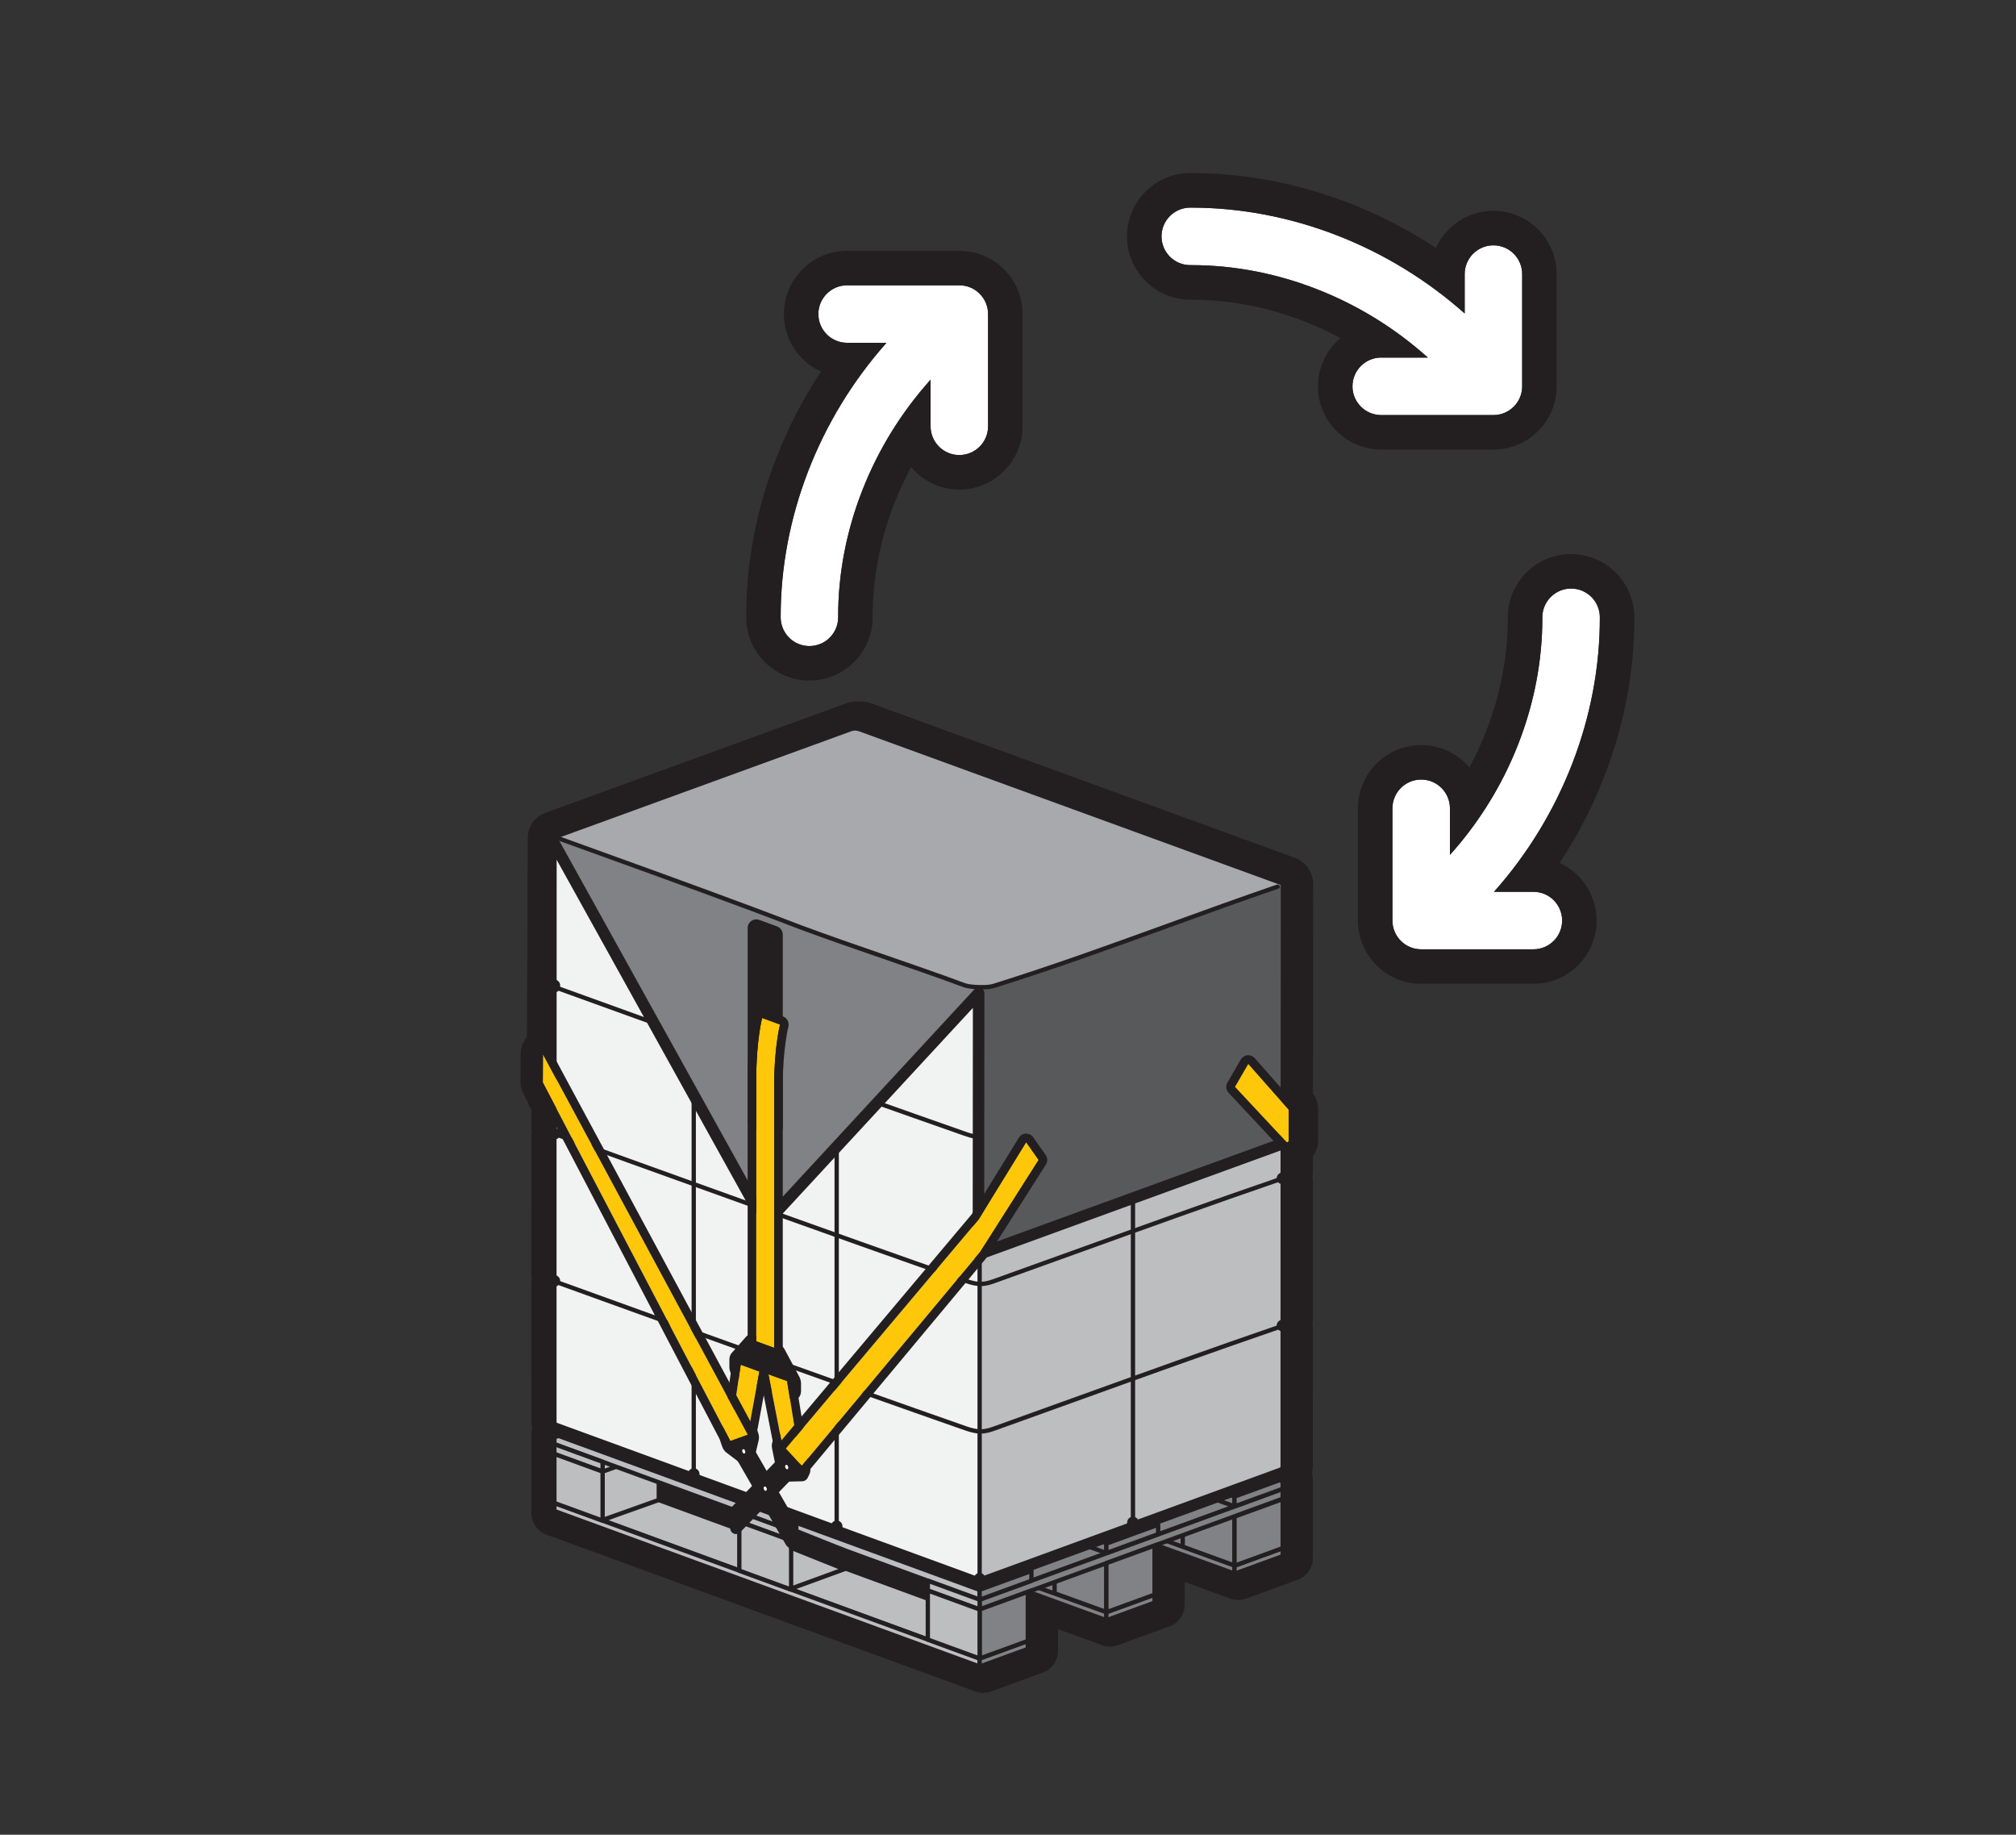 <?xml version="1.0" encoding="UTF-8"?>
<svg id="Layer_1" xmlns="http://www.w3.org/2000/svg" version="1.1" viewBox="0 0 994.062 904.469">
  <rect x="0" y="0" width="994.062" height="904.469" fill="#333333" stroke="none"/>
  <!-- Generator: Adobe Illustrator 29.2.1, SVG Export Plug-In . SVG Version: 2.1.0 Build 116)  -->
  <defs>
    <style>
      .st0 {
        fill: #58595b;
      }

      .st1 {
        fill: #bcbec0;
      }

      .st2 {
        fill: #231f20;
      }

      .st3 {
        fill: #414042;
      }

      .st4 {
        fill: #f1f2f2;
      }

      .st5 {
        fill: #fff;
      }

      .st6 {
        fill: #ffc709;
      }

      .st7 {
        fill: #808285;
      }

      .st8 {
        fill: #a7a9ac;
      }
    </style>
  </defs>
  <g>
    <g>
      <path class="st5" d="M586.898,477.924c-.172.005-.343,0-.514,0-42.455,0-84.541-16.704-116.623-45.573h22.973c7.828,0,14.173-6.345,14.173-14.173s-6.345-14.173-14.173-14.173h-55.329c-7.828,0-14.173,6.345-14.173,14.173v55.329c0,7.828,6.345,14.173,14.173,14.173s14.173-6.345,14.173-14.173v-19.415c37.151,33.062,85.738,52.178,134.81,52.178.183,0,.367,0,.55,0,7.828-.022,14.155-6.387,14.132-14.214-.022-7.814-6.363-14.132-14.172-14.132Z"/>
      <path class="st2" d="M492.735,404.005c7.828,0,14.173,6.345,14.173,14.173s-6.345,14.173-14.173,14.173h-22.973c32.081,28.869,74.167,45.573,116.623,45.573.114,0,.228.002.342.002.057,0,.114,0,.172-.002,7.809,0,14.149,6.317,14.172,14.132.023,7.827-6.304,14.191-14.132,14.214-.183,0-.367,0-.55,0-49.072,0-97.659-19.116-134.81-52.178v19.415c0,7.828-6.345,14.173-14.173,14.173s-14.173-6.345-14.173-14.173v-55.329c0-7.828,6.345-14.173,14.173-14.173h55.329M492.735,386.997h-55.329c-17.193,0-31.181,13.988-31.181,31.181v55.329c0,17.193,13.988,31.181,31.181,31.181,12.586,0,23.455-7.497,28.376-18.259,13.316,8.803,27.55,16.165,42.569,22.003,25.342,9.852,51.598,14.847,78.038,14.847h.643c8.285-.025,16.106-3.291,21.978-9.198,5.873-5.907,9.093-13.747,9.068-22.076-.049-17.141-14.036-31.089-31.18-31.089h-.291s-.222,0-.222,0c-25.226,0-50.71-6.695-73.524-18.94,6.758-5.724,11.055-14.269,11.055-23.798,0-17.193-13.988-31.181-31.181-31.181h0Z"/>
    </g>
    <g>
      <path class="st5" d="M756.093,439.629h-19.414c33.185-37.289,52.32-86.101,52.176-135.359-.022-7.814-6.363-14.132-14.172-14.132h-.042c-7.828.022-14.155,6.387-14.132,14.214.124,42.616-16.596,84.895-45.573,117.096v-22.975c0-7.828-6.345-14.173-14.173-14.173s-14.173,6.345-14.173,14.173v55.329c0,7.828,6.345,14.173,14.173,14.173h55.329c7.828,0,14.173-6.345,14.173-14.173s-6.345-14.173-14.173-14.173Z"/>
      <path class="st2" d="M774.684,290.138c7.809,0,14.149,6.317,14.172,14.132.144,49.258-18.991,98.07-52.176,135.359h19.414c7.828,0,14.173,6.345,14.173,14.173s-6.345,14.173-14.173,14.173h-55.329c-7.828,0-14.173-6.345-14.173-14.173v-55.329c0-7.828,6.345-14.173,14.173-14.173s14.173,6.345,14.173,14.173v22.975c28.977-32.201,45.697-74.48,45.573-117.096-.023-7.827,6.304-14.191,14.132-14.214h.042M774.684,273.13h-.042c-8.378.024-16.199,3.29-22.072,9.197-5.873,5.907-9.093,13.747-9.068,22.076.074,25.372-6.623,51.007-18.938,73.947-5.724-6.76-14.27-11.058-23.801-11.058-17.193,0-31.181,13.988-31.181,31.181v55.329c0,17.193,13.988,31.181,31.181,31.181h55.329c17.193,0,31.181-13.988,31.181-31.181,0-12.586-7.496-23.455-18.258-28.375,8.857-13.398,16.256-27.727,22.111-42.847,9.856-25.455,14.815-51.819,14.737-78.359-.049-17.143-14.036-31.09-31.18-31.09h0Z"/>
    </g>
    <g>
      <path class="st5" d="M736.389,120.942c-7.828,0-14.173,6.345-14.173,14.173v19.415c-37.151-33.062-85.738-52.178-134.811-52.178-.183,0-.367,0-.55,0-7.828.022-14.155,6.387-14.132,14.214.022,7.814,6.363,14.132,14.172,14.132.172.002.343,0,.514,0,42.455,0,84.542,16.704,116.624,45.573h-22.973c-7.828,0-14.173,6.345-14.173,14.173s6.345,14.173,14.173,14.173h55.329c7.828,0,14.173-6.345,14.173-14.173v-55.329c0-7.828-6.345-14.173-14.173-14.173Z"/>
      <path class="st2" d="M587.406,102.351c49.073,0,97.66,19.116,134.811,52.178v-19.415c0-7.828,6.345-14.173,14.173-14.173s14.173,6.345,14.173,14.173v55.329c0,7.828-6.345,14.173-14.173,14.173h-55.329c-7.828,0-14.173-6.345-14.173-14.173s6.345-14.173,14.173-14.173h22.973c-32.082-28.869-74.168-45.573-116.624-45.573-.114,0-.228,0-.342,0-.057,0-.114,0-.172,0-7.809,0-14.149-6.317-14.172-14.132-.023-7.827,6.304-14.191,14.132-14.214.183-.001.367-.001.55-.001M587.406,85.343h-.643c-8.285.025-16.106,3.291-21.978,9.198-5.873,5.907-9.093,13.747-9.068,22.076.049,17.142,14.036,31.089,31.18,31.089h.172s.236,0,.236,0h.106c25.227,0,50.711,6.695,73.525,18.94-6.758,5.724-11.055,14.269-11.055,23.798,0,17.193,13.988,31.181,31.181,31.181h55.329c17.193,0,31.181-13.988,31.181-31.181v-55.329c0-17.193-13.988-31.181-31.181-31.181-12.586,0-23.455,7.497-28.376,18.259-13.316-8.803-27.55-16.165-42.569-22.003-25.342-9.852-51.598-14.847-78.038-14.847h0Z"/>
    </g>
    <g>
      <path class="st5" d="M473.03,140.646h-55.329c-7.828,0-14.173,6.345-14.173,14.173s6.345,14.173,14.173,14.173h19.414c-33.185,37.289-52.32,86.101-52.177,135.36.022,7.813,6.363,14.132,14.172,14.132h.042c7.827-.022,14.155-6.387,14.132-14.214-.124-42.616,16.597-84.896,45.573-117.096v22.974c0,7.828,6.345,14.173,14.173,14.173s14.173-6.345,14.173-14.173v-55.329c0-7.828-6.345-14.173-14.173-14.173Z"/>
      <path class="st2" d="M473.03,140.646c7.828,0,14.173,6.345,14.173,14.173v55.329c0,7.828-6.345,14.173-14.173,14.173s-14.173-6.345-14.173-14.173v-22.974c-28.976,32.201-45.697,74.48-45.573,117.096.023,7.827-6.305,14.191-14.132,14.214h-.042c-7.809,0-14.149-6.318-14.172-14.132-.143-49.259,18.992-98.071,52.177-135.36h-19.414c-7.828,0-14.173-6.345-14.173-14.173s6.345-14.173,14.173-14.173h55.329M473.03,123.638h-55.329c-17.193,0-31.181,13.988-31.181,31.181,0,12.586,7.496,23.455,18.259,28.376-8.857,13.398-16.256,27.727-22.111,42.847-9.856,25.455-14.815,51.819-14.738,78.359.049,17.143,14.036,31.09,31.18,31.09h.091c8.329-.024,16.15-3.29,22.022-9.196,5.873-5.907,9.094-13.747,9.069-22.076-.074-25.372,6.624-51.008,18.938-73.948,5.724,6.76,14.27,11.058,23.8,11.058,17.193,0,31.181-13.988,31.181-31.181v-55.329c0-17.193-13.988-31.181-31.181-31.181h0Z"/>
    </g>
  </g>
  <path class="st2" d="M647.393,539.108l.091-103.353c0-5.742-3.624-10.921-9.02-12.889l-208.299-75.934c-4.352-1.588-9.146-1.589-13.497-.004l-147.855,53.814c-5.102,1.856-8.545,6.751-8.569,12.181l-.402,98.205c-1.981,2.286-3.096,5.201-3.114,8.261l-.076,13.931c-.009,2.073.494,4.139,1.454,5.972l2.086,3.989c.381,1.305.995,2.535,1.808,3.624v8.686c0,.823.069,1.652.206,2.475-.136.798-.205,1.615-.205,2.442l.003,67.601c0,.83.069,1.661.205,2.48-.136.797-.205,1.613-.205,2.438l.004,67.601c0,1.19.141,2.371.418,3.524-.279.99-.419,2.013-.419,3.056l.002,38.676c0,4.743,2.993,9.022,7.445,10.648l211.187,77.205c1.331.526,2.733.793,4.168.793,1.33,0,2.638-.231,3.883-.686l25.525-9.303c4.462-1.623,7.46-5.905,7.46-10.654v-10.784s21.758,7.92,21.758,7.92c2.499.904,5.248.9,7.741-.009l25.525-9.303c4.462-1.623,7.46-5.905,7.46-10.654v-11.189s21.491,7.822,21.491,7.822c2.728,1.287,5.892,1.432,8.715.396l25.525-9.303c4.462-1.623,7.46-5.905,7.46-10.655v-4.909s.002-34.002.002-34.002c0-1.051-.144-2.08-.428-3.078.277-1.145.417-2.313.417-3.49l.006-67.644c0-.82-.07-1.636-.21-2.436.14-.826.211-1.658.211-2.484l.006-67.644c0-.82-.07-1.637-.21-2.437.14-.824.21-1.655.21-2.483v-7.479c1.677-2.289,2.584-5.037,2.584-7.904v-15.381c0-2.769-.898-5.448-2.549-7.648Z"/>
  <g>
    <path class="st2" d="M362.608,753.854c-.325,0-.651-.056-.966-.17l-35.802-12.971c-1.118-.405-1.865-1.466-1.869-2.656l-.046-14.653c-.003-.938.458-1.815,1.231-2.346.773-.532,1.758-.646,2.632-.305l35.848,13.952c1.089.424,1.807,1.473,1.807,2.642v13.672c0,.924-.451,1.79-1.207,2.321-.483.339-1.054.514-1.628.514ZM329.634,736.058l30.139,10.919v-7.691l-30.165-11.74.026,8.513Z"/>
    <path class="st2" d="M455.21,788.754c-.325,0-.651-.057-.966-.17l-35.802-12.972c-1.118-.405-1.865-1.466-1.869-2.656l-.046-14.652c-.003-.938.458-1.815,1.231-2.346.773-.531,1.758-.646,2.632-.305l35.848,13.952c1.089.424,1.807,1.473,1.807,2.642v13.672c0,.924-.451,1.79-1.207,2.321-.483.339-1.054.514-1.628.514ZM422.236,770.957l30.139,10.92v-7.691l-30.165-11.74.026,8.512Z"/>
    <polygon class="st1" points="297.136 749.456 322.688 738.689 483.169 797.51 457.617 808.276 297.136 749.456"/>
    <path class="st2" d="M457.617,809.339c-.124,0-.248-.021-.366-.064l-160.48-58.821c-.41-.15-.687-.536-.696-.973-.011-.437.247-.835.649-1.005l25.551-10.767c.248-.104.527-.11.779-.019l160.48,58.821c.41.15.687.536.696.973.011.437-.247.835-.649,1.005l-25.551,10.767c-.132.056-.272.083-.413.083ZM300.038,749.386l157.552,57.749,22.677-9.556-157.552-57.749-22.677,9.556Z"/>
    <polygon class="st1" points="483.048 822.427 271.587 745.123 271.586 740.289 483.047 817.592 483.048 822.427"/>
    <path class="st2" d="M483.048,823.491c-.123,0-.246-.021-.365-.065l-211.461-77.304c-.419-.153-.697-.552-.698-.998v-4.835c0-.347.169-.672.453-.871.286-.199.647-.248.975-.127l211.461,77.304c.419.153.697.552.697.998l.002,4.835c0,.347-.17.672-.454.871-.182.127-.395.192-.609.192ZM272.65,744.38l209.335,76.526v-2.571l-209.335-76.526v2.571Z"/>
    <polygon class="st1" points="389.646 783.276 417.078 773.265 417.078 749.44 389.646 759.451 389.646 783.276"/>
    <path class="st2" d="M389.646,784.339c-.215,0-.429-.065-.609-.192-.284-.199-.454-.524-.454-.871v-23.825c.002-.446.28-.846.7-.999l27.432-10.011c.324-.118.689-.071.974.128s.454.524.454.871v23.825c0,.446-.279.846-.699.999l-27.433,10.011c-.118.043-.241.064-.364.064ZM390.709,760.194v21.562l25.306-9.234v-21.562l-25.306,9.234Z"/>
    <polygon class="st1" points="389.646 759.451 415.197 748.684 415.198 743.85 389.646 754.616 389.646 759.451"/>
    <path class="st2" d="M389.646,760.514c-.206,0-.411-.061-.588-.178-.297-.197-.476-.529-.476-.886v-4.835c.002-.428.258-.813.651-.979l25.551-10.766c.328-.138.705-.104,1.001.094.297.197.476.529.476.886v4.834c0,.428-.257.813-.65.979l-25.552,10.767c-.133.056-.273.084-.413.084ZM390.709,755.322v2.527l23.426-9.871v-2.526l-23.426,9.87Z"/>
    <polygon class="st1" points="297.136 725.457 323.479 720.154 322.688 709.856 297.137 720.622 297.136 725.457"/>
    <path class="st2" d="M297.137,726.52c-.243,0-.481-.084-.674-.241-.246-.202-.39-.504-.39-.822v-4.834c0-.428.257-.813.65-.979l25.552-10.767c.316-.133.676-.106.967.072.292.178.479.485.506.826l.791,10.298c.041.535-.323,1.018-.85,1.123l-26.343,5.303c-.07.014-.14.021-.21.021ZM298.2,721.329v2.83l24.147-4.861-.606-7.889-23.541,9.92Z"/>
    <polygon class="st1" points="297.136 749.282 324.836 739.434 324.836 715.609 297.137 725.457 297.136 749.282"/>
    <path class="st2" d="M297.137,750.345c-.217,0-.432-.066-.613-.195-.282-.199-.45-.522-.45-.868v-23.825c0-.45.283-.851.707-1.002l27.699-9.847c.324-.116.688-.066.97.134.282.199.45.522.45.868v23.824c0,.45-.283.851-.707,1.002l-27.699,9.848c-.116.041-.236.062-.356.062ZM298.2,726.207v21.569l25.572-9.092v-21.568l-25.572,9.091Z"/>
    <polygon class="st1" points="483.046 788.585 271.585 711.281 271.585 706.447 483.046 783.751 483.046 788.585"/>
    <path class="st2" d="M483.046,789.649c-.123,0-.246-.021-.365-.065l-211.461-77.304c-.419-.153-.698-.552-.698-.998v-4.835c0-.347.17-.672.454-.871.286-.2.647-.248.975-.127l211.461,77.304c.419.153.698.552.698.998v4.835c0,.347-.17.672-.454.871-.182.127-.395.192-.609.192ZM272.649,710.539l209.334,76.526v-2.571l-209.334-76.526v2.571Z"/>
    <polygon class="st1" points="297.137 725.457 271.585 716.116 271.585 711.281 297.136 720.622 297.137 725.457"/>
    <path class="st2" d="M297.137,726.52c-.123,0-.246-.021-.365-.065l-25.552-9.341c-.419-.153-.698-.552-.698-.998v-4.834c0-.347.17-.672.454-.871.286-.199.647-.248.975-.127l25.552,9.341c.419.153.698.552.698.998v4.834c0,.347-.17.672-.454.871-.182.127-.395.192-.609.192ZM272.649,715.373l23.426,8.563v-2.57l-23.426-8.563v2.57Z"/>
    <polygon class="st1" points="297.138 749.63 271.586 740.289 271.585 716.116 297.137 725.457 297.138 749.63"/>
    <path class="st2" d="M297.138,750.693c-.123,0-.246-.021-.365-.065l-25.552-9.341c-.419-.153-.697-.552-.698-.998v-24.173c0-.347.169-.672.453-.871.286-.2.647-.248.975-.127l25.552,9.341c.419.153.697.552.698.998v24.173c0,.347-.169.672-.453.871-.182.127-.395.192-.609.192ZM272.649,739.545l23.426,8.563v-21.909l-23.426-8.563v21.909Z"/>
    <path class="st7" d="M517.635,736.57l91.307,38.686,1.424-7.613-88.693-37.578c-.888,1.231-1.752,2.48-4.039,6.505Z"/>
    <path class="st2" d="M608.942,776.319c-.141,0-.282-.028-.415-.085l-91.308-38.686c-.279-.118-.494-.351-.592-.638s-.067-.603.083-.866c2.275-4.004,3.169-5.311,4.101-6.602.291-.403.821-.551,1.277-.356l88.693,37.578c.46.194.722.684.63,1.174l-1.425,7.612c-.06.316-.259.589-.542.741-.157.084-.33.127-.503.127ZM519.152,736.058l88.988,37.703,1.024-5.473-87.119-36.912c-.673.966-1.46,2.191-2.894,4.682Z"/>
    <path class="st7" d="M496.151,768.981c-.812,1.269-1.629,2.534-2.908,6.735l51.821,21.956.467-7.769-49.38-20.921Z"/>
    <path class="st2" d="M545.065,798.736c-.141,0-.281-.028-.415-.085l-51.821-21.956c-.5-.212-.761-.768-.602-1.288,1.314-4.316,2.179-5.668,3.015-6.976.28-.436.85-.63,1.325-.428l49.38,20.921c.414.176.673.593.646,1.042l-.467,7.77c-.021.345-.208.658-.501.84-.171.105-.365.16-.561.16ZM494.545,775.114l49.549,20.993.331-5.519-47.854-20.274c-.578.962-1.187,2.188-2.026,4.8Z"/>
    <polygon class="st7" points="545.533 794.769 520.004 785.46 520.004 759.765 545.532 770.581 545.533 794.769"/>
    <path class="st2" d="M545.532,795.832c-.123,0-.246-.021-.364-.064l-25.528-9.31c-.42-.153-.699-.553-.699-.999v-25.694c0-.356.18-.689.477-.886.297-.197.672-.232,1.002-.093l25.528,10.816c.393.166.647.552.647.979v24.188c0,.347-.169.672-.453.871-.181.127-.395.192-.609.192ZM521.067,784.715l23.401,8.534v-21.964l-23.401-9.916v23.346Z"/>
    <polygon class="st7" points="608.722 771.833 583.194 762.537 583.194 738.349 608.722 747.645 608.722 771.833"/>
    <path class="st2" d="M608.723,772.896c-.122,0-.245-.021-.363-.064l-25.529-9.296c-.42-.153-.7-.552-.7-.999v-24.188c0-.347.17-.672.454-.871.283-.198.647-.245.973-.128l25.528,9.296c.42.153.699.552.699.999l.002,24.188c0,.347-.17.672-.454.871-.181.127-.395.192-.609.192ZM584.257,761.792l23.402,8.521v-21.925l-23.402-8.521v21.925Z"/>
    <path class="st7" d="M499.184,764.263c-5.265,8.107-10.336,16.398-15.965,24.243l151.035-55.173-29.808-12.605-100.909,36.862c-1.454,2.222-2.907,4.445-4.353,6.673Z"/>
    <path class="st2" d="M483.219,789.57c-.325,0-.642-.15-.847-.421-.282-.371-.289-.883-.017-1.263,4.102-5.718,7.977-11.781,11.724-17.645,1.4-2.19,2.8-4.381,4.213-6.558h0c1.448-2.229,2.901-4.453,4.355-6.677.125-.191.31-.338.525-.416l100.909-36.861c.25-.095.53-.086.778.019l29.808,12.604c.402.171.659.569.648,1.006s-.287.822-.698.972l-151.035,55.174c-.119.044-.242.065-.364.065ZM500.075,764.842h0c-1.41,2.172-2.808,4.357-4.204,6.544-3.162,4.947-6.414,10.036-9.826,14.956l145.309-53.082-26.936-11.391-100.185,36.597c-1.388,2.123-2.775,4.247-4.158,6.376Z"/>
    <path class="st7" d="M508.053,781.268c-.812,1.269-1.623,2.539-2.441,3.803l39.919,14.529v-4.838s-37.478-13.495-37.478-13.495Z"/>
    <path class="st2" d="M545.531,800.665c-.122,0-.245-.021-.363-.064l-39.919-14.529c-.305-.11-.542-.354-.645-.661s-.061-.644.115-.915c.75-1.159,1.494-2.323,2.237-3.486l.2-.312c.267-.418.79-.597,1.256-.428l37.478,13.495c.422.151.702.552.703,1v4.838c0,.347-.169.672-.453.871-.181.127-.395.192-.609.192ZM507.228,784.529l37.24,13.554v-2.572l-35.977-12.954c-.421.657-.842,1.315-1.264,1.973Z"/>
    <path class="st7" d="M515.101,742.547l93.622,34.076v-4.838s-91.095-33.005-91.095-33.005c-.859,1.245-1.697,2.503-2.527,3.767Z"/>
    <path class="st2" d="M608.724,777.686c-.122,0-.245-.021-.363-.064l-93.622-34.075c-.306-.111-.543-.355-.646-.664-.103-.308-.059-.646.12-.918.833-1.271,1.676-2.536,2.54-3.788.275-.397.783-.559,1.237-.396l91.096,33.005c.421.152.701.552.701.999v4.838c0,.347-.17.672-.454.871-.181.127-.395.192-.609.192ZM516.73,742.008l90.931,33.096v-2.574l-89.621-32.471c-.441.647-.877,1.297-1.31,1.949Z"/>
    <path class="st7" d="M511.009,746.127c-.818,1.267-1.643,4.738-2.465,6.002l36.988,13.463v-4.838s-34.523-14.627-34.523-14.627Z"/>
    <path class="st2" d="M545.532,766.656c-.122,0-.245-.021-.363-.064l-36.988-13.463c-.305-.111-.542-.354-.645-.662-.104-.308-.06-.645.117-.917.342-.524.758-1.723,1.124-2.78.443-1.275.861-2.479,1.339-3.219.281-.434.834-.603,1.308-.401l34.523,14.627c.393.166.648.552.648.979v4.838c0,.347-.17.672-.454.871-.181.127-.395.192-.609.192ZM510.025,751.537l34.444,12.537v-2.615l-32.957-13.964c-.24.575-.493,1.302-.726,1.972-.257.739-.505,1.455-.762,2.07Z"/>
    <path class="st7" d="M537.691,710.762c-.425.393-2.049,4.68-2.462,5.085l73.495,26.75v-4.838s-68.632-29.078-68.632-29.078c-.829.668-1.631,1.367-2.401,2.081Z"/>
    <path class="st2" d="M608.725,743.661c-.122,0-.245-.021-.363-.064l-73.495-26.75c-.343-.125-.598-.416-.676-.772-.077-.356.033-.728.293-.983.105-.168.625-1.361.97-2.15.895-2.052,1.184-2.65,1.516-2.959h0c.824-.763,1.651-1.479,2.456-2.128.307-.246.722-.303,1.082-.15l68.632,29.078c.393.166.648.552.648.979v4.838c0,.347-.17.672-.454.871-.181.127-.395.192-.609.192ZM536.745,715.268l70.917,25.811v-2.615l-67.393-28.553c-.595.494-1.198,1.023-1.803,1.581-.198.31-.718,1.501-1.065,2.298-.271.621-.482,1.102-.656,1.479Z"/>
    <polygon class="st7" points="483.049 793.406 634.254 738.17 634.254 733.333 483.049 788.568 483.049 793.406"/>
    <path class="st2" d="M483.049,794.469c-.215,0-.428-.065-.609-.192-.284-.199-.453-.524-.453-.871v-4.838c0-.446.278-.846.698-.998l151.204-55.235c.327-.12.688-.072.975.127.284.199.453.524.453.871v4.838c0,.446-.278.846-.698.998l-151.204,55.235c-.119.044-.242.065-.365.065ZM484.112,789.311v2.575l149.078-54.459v-2.575l-149.078,54.459Z"/>
    <polygon class="st7" points="545.533 765.592 571.062 756.288 571.062 751.648 545.533 760.952 545.533 765.592"/>
    <path class="st2" d="M545.532,766.656c-.215,0-.429-.065-.609-.192-.284-.199-.454-.524-.454-.871v-4.641c.002-.447.281-.846.7-.999l25.529-9.304c.324-.117.69-.071.974.128.284.199.454.524.454.871l-.002,4.641c0,.447-.279.846-.698.999l-25.529,9.304c-.118.043-.241.064-.364.064ZM546.596,761.696v2.378l23.403-8.529v-2.378l-23.403,8.529Z"/>
    <polygon class="st7" points="545.531 799.601 571.061 790.297 571.061 785.46 545.532 794.763 545.531 799.601"/>
    <path class="st2" d="M545.531,800.665c-.215,0-.429-.065-.609-.192-.284-.199-.454-.524-.454-.871v-4.838c0-.446.28-.846.699-.999l25.53-9.304c.325-.118.689-.071.974.128s.454.524.454.871v4.838c-.002.447-.281.846-.7.999l-25.529,9.304c-.118.043-.241.064-.364.064ZM546.595,795.507v2.575l23.403-8.529v-2.575l-23.403,8.529Z"/>
    <polygon class="st7" points="483.049 788.568 508.578 779.264 508.578 774.427 483.049 783.731 483.049 788.568"/>
    <path class="st2" d="M483.049,789.631c-.215,0-.429-.065-.609-.192-.284-.199-.454-.524-.454-.871v-4.837c0-.446.279-.846.699-.999l25.529-9.304c.324-.118.689-.072.974.128.284.199.454.524.454.871v4.837c0,.446-.279.846-.699.999l-25.529,9.304c-.118.043-.241.064-.364.064ZM484.112,784.475v2.574l23.402-8.529v-2.574l-23.402,8.529Z"/>
    <polygon class="st7" points="483.047 822.431 508.577 813.127 508.577 808.29 483.048 817.594 483.047 822.431"/>
    <path class="st2" d="M483.047,823.495c-.215,0-.429-.065-.609-.192-.284-.199-.454-.524-.454-.871l.002-4.838c0-.447.279-.846.698-.999l25.529-9.304c.325-.118.689-.072.974.128.284.199.454.524.454.871v4.838c0,.446-.28.846-.699.999l-25.53,9.304c-.118.043-.241.064-.364.064ZM484.11,818.337v2.575l23.403-8.529v-2.575l-23.403,8.529Z"/>
    <polygon class="st7" points="545.531 794.769 571.06 785.465 571.063 761.277 545.533 770.581 545.531 794.769"/>
    <path class="st2" d="M545.531,795.832c-.215,0-.429-.065-.609-.192-.284-.199-.454-.524-.454-.871l.003-24.188c0-.446.279-.846.698-.999l25.529-9.304c.324-.117.69-.071.974.128.284.199.454.524.454.871l-.003,24.188c0,.446-.279.846-.698.999l-25.529,9.304c-.118.043-.241.064-.364.064ZM546.596,771.326v21.925s23.402-8.529,23.402-8.529v-21.925s-23.402,8.529-23.402,8.529Z"/>
    <polygon class="st7" points="483.046 817.594 508.576 808.29 508.578 784.102 483.049 793.406 483.046 817.594"/>
    <path class="st2" d="M483.046,818.657c-.215,0-.429-.065-.609-.192-.284-.199-.454-.524-.454-.871l.003-24.188c0-.447.28-.846.699-.999l25.529-9.304c.324-.118.689-.071.974.128s.454.524.454.871l-.002,24.188c0,.446-.28.846-.699.999l-25.53,9.304c-.118.043-.241.064-.364.064ZM484.111,794.15l-.002,21.925,23.404-8.529v-21.925s-23.402,8.529-23.402,8.529Z"/>
    <polygon class="st7" points="608.724 742.597 634.253 733.293 634.254 728.456 608.725 737.759 608.724 742.597"/>
    <path class="st2" d="M608.724,743.661c-.215,0-.429-.065-.609-.192-.284-.199-.454-.524-.454-.871v-4.838c.002-.447.281-.846.7-.999l25.529-9.304c.324-.117.689-.071.974.128s.454.524.454.871l-.002,4.838c0,.447-.279.846-.698.999l-25.529,9.304c-.118.043-.241.064-.364.064ZM609.787,738.503v2.575l23.403-8.529v-2.575l-23.403,8.529Z"/>
    <polygon class="st7" points="608.723 776.672 634.252 767.368 634.253 762.531 608.723 771.834 608.723 776.672"/>
    <path class="st2" d="M608.723,777.736c-.215,0-.429-.065-.609-.192-.284-.199-.454-.524-.454-.871l.002-4.838c0-.447.279-.846.698-.999l25.529-9.304c.324-.118.689-.071.974.128s.454.524.454.871v4.837c-.002.447-.281.846-.7.999l-25.529,9.305c-.118.043-.241.064-.364.064ZM609.786,772.579v2.575l23.403-8.53v-2.574l-23.403,8.529Z"/>
    <polygon class="st7" points="608.722 771.832 634.251 762.529 634.253 738.341 608.724 747.645 608.722 771.832"/>
    <path class="st2" d="M608.722,772.896c-.215,0-.429-.065-.609-.192-.284-.199-.454-.524-.454-.871l.003-24.188c0-.446.279-.846.698-.999l25.529-9.304c.324-.118.689-.072.974.128.284.199.454.524.454.871l-.003,24.188c0,.446-.279.846-.698.999l-25.529,9.304c-.118.043-.241.064-.364.064ZM609.786,748.389v21.925s23.402-8.529,23.402-8.529v-21.925s-23.402,8.529-23.402,8.529Z"/>
    <polygon class="st1" points="390.091 759.438 364.54 750.097 364.54 745.263 390.091 754.604 390.091 759.438"/>
    <path class="st2" d="M390.092,760.501c-.123,0-.246-.021-.365-.065l-25.552-9.341c-.419-.153-.698-.552-.698-.998v-4.834c0-.347.17-.672.454-.871.286-.199.646-.247.975-.127l25.551,9.341c.419.153.697.552.698.998v4.834c0,.347-.169.672-.453.871-.182.127-.395.192-.609.192ZM365.604,749.354l23.425,8.563v-2.57l-23.425-8.563v2.57Z"/>
    <polygon class="st1" points="483.046 793.42 457.495 784.079 457.494 779.244 483.046 788.585 483.046 793.42"/>
    <path class="st2" d="M483.046,794.483c-.123,0-.246-.021-.365-.065l-25.552-9.341c-.419-.153-.698-.552-.698-.998v-4.834c0-.347.17-.672.454-.871.286-.2.647-.248.975-.127l25.552,9.341c.419.153.698.552.698.998v4.834c0,.347-.17.672-.454.871-.182.127-.395.192-.609.192ZM458.557,783.335l23.426,8.563v-2.57l-23.426-8.563v2.57Z"/>
    <polygon class="st1" points="390.093 783.611 364.541 774.27 364.54 750.097 390.091 759.438 390.093 783.611"/>
    <path class="st2" d="M390.093,784.674c-.123,0-.246-.021-.365-.065l-25.552-9.341c-.419-.153-.697-.552-.698-.998v-24.173c0-.347.169-.672.453-.871.286-.2.646-.247.975-.127l25.552,9.341c.419.153.697.552.698.998v24.173c0,.347-.169.672-.453.871-.182.127-.395.192-.609.192ZM365.604,773.527l23.426,8.563v-21.909l-23.426-8.563v21.909Z"/>
    <polygon class="st1" points="483.047 817.592 457.496 808.252 457.495 784.079 483.046 793.42 483.047 817.592"/>
    <path class="st2" d="M483.047,818.656c-.123,0-.246-.021-.365-.065l-25.551-9.341c-.419-.153-.697-.552-.698-.998l-.002-24.173c0-.347.17-.672.454-.871.286-.2.647-.248.975-.127l25.552,9.341c.419.153.697.552.698.998v24.173c0,.347-.169.672-.453.871-.182.127-.395.192-.609.192ZM458.559,807.508l23.425,8.563v-21.909l-23.426-8.563v21.909Z"/>
    <path class="st2" d="M483.047,826.266c-.38,0-.757-.076-1.108-.226l-211.326-77.255c-1.117-.408-1.861-1.472-1.861-2.662l-.002-38.676c0-1.146.689-2.18,1.748-2.619l119.279-49.515c.572-.237,1.206-.28,1.806-.124l219.504,57.532c.245.064.48.161.7.288l15.275,8.831,8.649,5.183c.854.513,1.378,1.436,1.378,2.433v4.804c0,.023,0,.048,0,.072l-.003,29.126c0,.023,0,.048,0,.072v4.838c0,1.191-.745,2.256-1.864,2.663l-25.529,9.304c-.797.292-1.679.208-2.406-.219l-33.391-12.153v23.334c0,1.191-.746,2.256-1.865,2.663l-25.529,9.304c-.627.229-1.313.228-1.94,0l-33.149-12.066v22.929c0,1.191-.746,2.256-1.865,2.663l-25.529,9.304c-.315.115-.644.172-.971.172ZM274.421,744.142l208.633,76.27,22.688-8.269v-24.992c0-.925.452-1.792,1.21-2.322.759-.529,1.726-.657,2.596-.342l35.982,13.098,22.696-8.271.002-25.397c0-.925.451-1.792,1.209-2.322.759-.529,1.726-.656,2.596-.342l36.758,13.379,22.627-8.246v-2.781c0-.024,0-.05,0-.074l.003-28.683c-.038-.202-.056-.41-.049-.621.004-.151.021-.299.048-.444v-2.72s-7.232-4.334-7.232-4.334l-14.906-8.617-218.211-57.193-116.649,48.423.002,34.803Z"/>
    <path class="st4" d="M273.367,486.427c-.99-.362-1.792.446-1.792,1.804l.003,67.601c0,1.358.803,2.752,1.792,3.114-.99-.362-1.792.446-1.792,1.804l.003,67.601c0,1.358.803,2.752,1.793,3.114-.99-.362-1.792.446-1.792,1.804l.003,67.601c0,1.358.803,2.752,1.792,3.114l66.902,24.457c.99.362,1.792-.446,1.792-1.804,0,1.358.802,2.752,1.792,3.114l66.902,24.457c.99.362,1.792-.446,1.792-1.804,0,1.358.803,2.752,1.793,3.114l66.902,24.457c.974.356,1.763-.423,1.788-1.743.045,1.291.881,2.031,1.914,1.653l71.755-26.215c1.062-.388,1.923-1.804,1.923-3.163h.011c0,1.359.861,2.146,1.922,1.758l71.755-26.215c1.062-.388,1.923-1.804,1.923-3.163l.006-67.643c0-1.359-.86-2.146-1.922-1.758,1.062-.388,1.923-1.804,1.923-3.163l.006-67.643c0-1.359-.86-2.146-1.922-1.758,1.062-.388,1.923-1.804,1.923-3.163l.006-67.643c0-1.359-.861-2.146-1.922-1.758l-.004-.66c1.062-.388,1.923-1.804,1.923-3.163l.006-67.643c0-1.359-.86-2.146-1.922-1.758l-358.976-21.887c-.99-.362-1.792.446-1.792,1.804l.003,67.601c0,1.358.803,2.752,1.792,3.114"/>
    <path class="st1" d="M482.792,780.119c.974.356,1.763-.423,1.788-1.743.045,1.291.881,2.031,1.914,1.653l71.755-26.215c1.062-.388,1.923-1.804,1.923-3.163h.011c0,1.359.861,2.146,1.922,1.758l71.755-26.215c1.062-.388,1.923-1.804,1.923-3.163l.006-67.643c0-1.359-.86-2.146-1.922-1.758,1.062-.388,1.923-1.804,1.923-3.163l.006-67.643c0-1.359-.86-2.146-1.922-1.758,1.062-.388,1.923-1.804,1.923-3.163l.006-67.643c0-1.359-.861-2.146-1.922-1.758l-.004-.66c1.062-.388,1.923-1.804,1.923-3.163l.006-67.643c0-1.359-.86-2.146-1.922-1.758l-148.524-9.056"/>
    <path class="st2" d="M481.716,782.896c-.477,0-.961-.085-1.435-.258l-66.903-24.459c-.624-.228-1.197-.6-1.696-1.076-.62.069-1.265-.006-1.89-.234l-66.901-24.457c-.623-.228-1.196-.6-1.695-1.076-.618.068-1.264-.006-1.89-.234l-66.902-24.457c-2.117-.774-3.653-3.204-3.653-5.776l-.004-67.601c0-.865.179-1.667.514-2.359-.329-.794-.514-1.668-.514-2.559l-.003-67.601c0-.864.179-1.667.513-2.358-.329-.794-.514-1.668-.514-2.559l-.003-67.601c0-.996.237-1.909.676-2.665-.428-.884-.673-1.888-.673-2.914l-.003-67.601c0-1.704.694-3.167,1.905-4.013.939-.656,2.083-.865,3.2-.601l358.224,21.841c1.104-.214,2.213.013,3.128.653,1.211.847,1.904,2.292,1.903,3.963l-.006,67.642c0,1.024-.253,2.03-.694,2.919.453.755.698,1.668.698,2.662l-.007,67.644c0,.891-.19,1.766-.531,2.564.346.69.531,1.493.531,2.356l-.006,67.644c0,.891-.191,1.767-.531,2.564.345.69.53,1.493.53,2.355l-.006,67.644c0,2.574-1.592,5.023-3.785,5.824l-71.755,26.216c-.675.247-1.369.324-2.028.238-.532.516-1.151.92-1.827,1.167l-71.755,26.214c-.924.339-1.887.357-2.761.071-.462.184-.952.277-1.451.277ZM415.55,752.937l65.099,23.799c.5-.787,1.374-1.314,2.368-1.322h.024c.995,0,1.874.507,2.381,1.283l70.172-25.637c.094-.117.203-.361.203-.553,0-1.565,1.27-2.835,2.835-2.835,1.037,0,1.949.558,2.447,1.389l70.126-25.621c.092-.117.203-.364.203-.552l.006-66.718c-.783-.267-1.443-.873-1.749-1.711-.118-.322-.174-.651-.173-.975,0-1.105.652-2.146,1.714-2.602.093-.114.209-.367.209-.559l.006-66.717c-.784-.267-1.444-.874-1.751-1.712-.117-.322-.173-.651-.172-.975,0-1.105.653-2.146,1.715-2.601.095-.115.208-.364.208-.559l.007-66.717c-.247-.084-.485-.203-.705-.356-.758-.526-1.212-1.389-1.218-2.312l-.004-.661c-.007-1.143.674-2.173,1.715-2.621.094-.115.208-.363.208-.559l.006-66.617-357.019-21.768v66.5c0,.209.093.433.167.55,1.119.525,1.755,1.712,1.606,2.911.047.422,0,.861-.156,1.287-.289.79-.893,1.374-1.617,1.662v66.769c0,.209.093.433.167.549,1.01.474,1.627,1.488,1.627,2.563,0,.323-.055.653-.173.974-.288.791-.893,1.375-1.617,1.663v66.769c0,.209.093.433.167.55,1.01.474,1.627,1.488,1.627,2.563,0,.323-.055.653-.173.974-.289.791-.893,1.375-1.618,1.663l.002,66.769c0,.2.084.414.156.534l65.059,23.783c.495-.829,1.4-1.385,2.437-1.385,1.565,0,2.835,1.27,2.835,2.835,0,.2.085.414.156.534l65.06,23.783c.495-.829,1.4-1.385,2.437-1.385,1.565,0,2.835,1.27,2.835,2.835,0,.2.084.414.156.534ZM631.355,650.824s-.002,0-.003.002c0,0,.002,0,.003-.002ZM274.343,556.282s.003,0,.004.001c0,0-.003,0-.004-.001Z"/>
    <path class="st2" d="M483.52,634.012c-2.343,0-4.761-.559-7.999-1.691-61.585-21.522-156.272-55.622-202.513-72.377-.552-.2-.837-.81-.637-1.362.2-.551.809-.836,1.361-.637,46.235,16.754,140.913,50.85,202.489,72.369,5.725,2,8.486,2.062,13.431.291,12.969-4.644,25.938-9.319,38.91-13.996,33.886-12.216,68.924-24.848,103.426-36.691.557-.189,1.16.105,1.351.66s-.105,1.16-.661,1.351c-34.485,11.837-69.517,24.467-103.395,36.68-12.973,4.677-25.944,9.354-38.914,13.998-2.606.933-4.696,1.405-6.85,1.405Z"/>
    <path class="st2" d="M483.521,706.718c-2.343,0-4.761-.559-8-1.69-61.483-21.487-156.225-55.604-202.513-72.377-.552-.2-.837-.81-.637-1.362.2-.551.809-.834,1.361-.637,46.283,16.771,141.016,50.886,202.489,72.368,5.727,2.003,8.488,2.062,13.431.291,12.983-4.648,25.968-9.33,38.955-14.012,33.87-12.211,68.895-24.838,103.381-36.676.557-.188,1.16.105,1.351.661.19.555-.105,1.159-.661,1.351-34.471,11.832-69.486,24.456-103.35,36.664-12.988,4.683-25.975,9.364-38.959,14.014-2.605.934-4.695,1.405-6.849,1.405Z"/>
    <path class="st2" d="M483.52,561.612c-2.343,0-4.76-.559-7.999-1.691-61.483-21.486-156.225-55.604-202.513-72.376-.552-.2-.837-.81-.637-1.362.2-.551.809-.837,1.361-.637,46.283,16.771,141.016,50.885,202.489,72.369,5.727,2.001,8.488,2.061,13.431.291,12.958-4.64,25.917-9.312,38.878-13.984,33.896-12.22,68.945-24.857,103.458-36.703.557-.189,1.16.105,1.351.66s-.105,1.16-.661,1.351c-34.496,11.841-69.538,24.475-103.427,36.692-12.963,4.673-25.923,9.346-38.882,13.986-2.605.933-4.696,1.405-6.85,1.405Z"/>
    <path class="st2" d="M390.864,752.059l-.759-.278-21.811-37.89c-.86-1.494-2.255-2.004-3.115-1.139h0c-.86.866-.86,2.779,0,4.273l24.772,43.033c.099.172.234.298.374.349l.528.193.012-8.542Z"/>
    <path class="st2" d="M390.852,763.436c-.328,0-.658-.058-.975-.173l-.528-.193c-.775-.288-1.433-.856-1.86-1.606l-24.768-43.024c-1.527-2.656-1.34-5.889.447-7.686.941-.947,2.233-1.393,3.562-1.221,1.599.209,3.063,1.282,4.021,2.944l21.305,37.01c.997.462,1.645,1.464,1.644,2.576l-.012,8.542c-.002.925-.454,1.791-1.213,2.32-.482.337-1.05.511-1.622.511ZM392.4,758.632l.007.012s-.005-.008-.007-.012Z"/>
    <path class="st2" d="M389.48,721.636h0c-.86-1.494-2.255-2.004-3.115-1.139l-23.492,24.354.042,8.562,26.565-27.503c.86-.866.86-2.779,0-4.273Z"/>
    <path class="st2" d="M362.914,756.248c-.354,0-.712-.066-1.055-.204-1.069-.43-1.773-1.464-1.779-2.616l-.043-8.562c-.003-.739.281-1.451.795-1.982l23.492-24.354c.972-.979,2.271-1.425,3.592-1.252,1.598.209,3.063,1.281,4.02,2.944h0c1.528,2.653,1.342,5.885-.442,7.684l-26.539,27.477c-.545.563-1.285.865-2.04.865Z"/>
    <path class="st5" d="M377.872,733.317c.299.52.299,1.186,0,1.487s-.785.124-1.084-.396-.299-1.186,0-1.487.785-.124,1.084.396Z"/>
    <path class="st2" d="M392.736,679.332l-7.153-13.321c-.521-.97-1.257-1.683-2.028-1.965l-12.487-4.565c-.771-.282-1.507-.107-2.028.483l-7.152,8.091c-.453.513-.704,1.307-.704,2.227v3.601c0,2.031,1.201,4.116,2.681,4.657l26.895,9.832c1.48.541,2.681-.666,2.68-2.697v-3.601c0-.92-.252-1.898-.705-2.742ZM370.437,662.92c0-.484.286-.771.638-.642l12.471,4.559c.353.129.638.626.639,1.109v1.741c0,.484-.286.771-.638.642l-12.471-4.559c-.353-.129-.638-.626-.639-1.109v-1.741ZM376.732,679.575c0,.484-.286.771-.638.642l-12.471-4.559c-.353-.129-.638-.626-.639-1.109v-1.741c0-.484.286-.771.638-.642l12.471,4.559c.353.129.638.626.639,1.109v1.741ZM391.64,685.025c0,.484-.286.771-.638.642l-12.471-4.559c-.353-.129-.639-.626-.639-1.109v-1.741c0-.484.286-.771.638-.642l12.471,4.559c.353.129.638.626.639,1.109v1.741Z"/>
    <path class="st2" d="M391.448,690.035c-.402,0-.812-.072-1.216-.22l-26.896-9.832c-2.104-.769-3.689-3.391-3.689-6.1v-3.602c0-1.297.387-2.449,1.09-3.243l7.152-8.093c.945-1.069,2.33-1.411,3.704-.907l12.488,4.565c1.133.413,2.146,1.364,2.854,2.68l7.153,13.321c.57,1.063.886,2.295.888,3.467v3.604c0,1.653-.618,3.033-1.694,3.785-.544.381-1.178.574-1.834.574Z"/>
    <path class="st2" d="M396.864,720.789l-10.288-11.472c-1.266-1.412-2.853-1.353-3.544.13l-.771,1.653c-.335.719-.41,1.681-.209,2.673l2.181,10.745c.198.974.646,1.897,1.249,2.569l.827.923c.603.672,1.311,1.039,1.971,1.021l7.28-.195c.672-.018,1.239-.433,1.574-1.151l.771-1.653c.692-1.484.226-3.831-1.04-5.242ZM395.607,725.174c-.159.34-.523.354-.813.03l-10.273-11.455c-.29-.324-.397-.862-.239-1.203l.571-1.225c.159-.34.523-.354.813-.03l10.273,11.455c.29.324.397.862.239,1.203l-.571,1.225Z"/>
    <path class="st2" d="M388.233,730.413c-1.048,0-2.094-.523-2.952-1.48l-.828-.924c-.769-.856-1.327-1.999-1.574-3.216l-2.181-10.745c-.261-1.286-.15-2.541.312-3.531l.771-1.653c.495-1.063,1.379-1.762,2.424-1.917,1.185-.17,2.42.354,3.401,1.449l10.287,11.471c1.628,1.815,2.183,4.779,1.264,6.749l-.771,1.653c-.553,1.188-1.595,1.916-2.787,1.948l-7.281.195c-.028,0-.056,0-.084,0ZM395.822,724.281h0ZM386.107,711.904v.002-.002Z"/>
    <path class="st6" d="M378.903,677.487l9.189,3.333,6.68,41.146c.131.691-.366,1.051-.793.575l-8.027-8.965-7.048-36.088Z"/>
    <path class="st2" d="M378.903,677.487l9.189,3.333,6.68,41.146c.09.473-.115.792-.391.792-.127,0-.268-.067-.402-.217l-8.027-8.965-7.048-36.088M378.903,673.235c-.999,0-1.983.352-2.765,1.022-1.164.996-1.702,2.542-1.408,4.045l7.048,36.088c.147.752.494,1.45,1.005,2.021l8.027,8.965c.929,1.038,2.23,1.633,3.57,1.633,1.376,0,2.671-.611,3.553-1.677.918-1.108,1.291-2.593,1.029-4.084l-6.674-41.11c-.247-1.522-1.298-2.79-2.747-3.316l-9.189-3.333c-.472-.171-.962-.255-1.449-.255h0Z"/>
    <path class="st5" d="M388.461,722.662c.299.52.299,1.186,0,1.487s-.785.124-1.084-.396-.299-1.186,0-1.487.785-.124,1.084.396Z"/>
    <path class="st2" d="M356.631,710.358l.783,2.251c.34.979.916,1.821,1.599,2.338l7.395,5.605c.671.508,1.39.661,2.002.426l.84-.323c.612-.235,1.068-.839,1.268-1.682l2.214-9.295c.204-.858.128-1.892-.213-2.871l-.783-2.251c-.703-2.021-2.315-3.259-3.6-2.765l-10.45,4.013c-1.286.494-1.758,2.532-1.056,4.553ZM358.384,709.525c-.161-.464-.053-.931.242-1.045l10.434-4.007c.295-.113.665.171.826.634l.58,1.669c.161.464.053.931-.242,1.045l-10.434,4.007c-.295.113-.665-.171-.826-.634l-.58-1.669Z"/>
    <path class="st2" d="M367.822,722.491c-.764,0-1.549-.279-2.262-.819l-7.396-5.605c-.906-.686-1.644-1.75-2.077-2.995l-.782-2.252h0c-.962-2.771-.138-5.549,1.878-6.323l10.451-4.014c.799-.305,1.706-.26,2.554.135,1.243.577,2.318,1.879,2.875,3.48l.783,2.251c.43,1.234.52,2.533.252,3.656l-2.214,9.295c-.309,1.294-1.085,2.266-2.13,2.667l-.841.323c-.351.135-.719.201-1.091.201Z"/>
    <path class="st6" d="M374.434,676.129l-9.189-3.385-5.359,36.47c-.131.595.367,1.319.793,1.154l8.027-3.097,5.727-31.142Z"/>
    <path class="st2" d="M365.245,672.744l9.189,3.385-5.727,31.142-8.027,3.097c-.042.016-.084.024-.127.024-.391,0-.785-.642-.666-1.178l5.359-36.47M365.245,668.492c-.755,0-1.507.201-2.172.596-1.102.654-1.849,1.77-2.036,3.038l-5.346,36.384c-.264,1.497.145,3.087,1.114,4.293.941,1.17,2.306,1.842,3.746,1.842.569,0,1.127-.104,1.659-.309l8.026-3.096c1.38-.532,2.384-1.743,2.651-3.198l5.727-31.142c.374-2.035-.771-4.044-2.712-4.759l-9.189-3.385c-.476-.176-.974-.262-1.47-.262h0Z"/>
    <path class="st5" d="M366.197,714.523c-.299.301-.299.967,0,1.487s.785.698,1.084.396.299-.967,0-1.487-.785-.698-1.084-.396Z"/>
    <path class="st2" d="M366.197,714.523h.01-.01Z"/>
    <polygon class="st2" points="415.926 773.001 390.387 762.78 390.387 754.238 415.926 764.459 415.926 773.001"/>
    <path class="st2" d="M415.926,774.417c-.178,0-.356-.033-.526-.102l-25.539-10.22c-.538-.215-.891-.736-.891-1.315v-8.542c0-.471.233-.91.622-1.174.39-.263.884-.317,1.321-.142l25.539,10.22c.538.215.891.736.891,1.315v8.542c0,.471-.233.91-.622,1.174-.238.161-.516.243-.795.243ZM391.804,761.822l22.705,9.085v-5.489l-22.705-9.085v5.489Z"/>
    <path class="st2" d="M342.071,727.699c-.587,0-1.063-.477-1.063-1.063v-202.912c0-.587.477-1.063,1.063-1.063s1.063.476,1.063,1.063v202.912c0,.587-.477,1.063-1.063,1.063Z"/>
    <path class="st2" d="M483.046,779.21c-.587,0-1.063-.476-1.063-1.062v-182.204c0-.587.477-1.063,1.063-1.063s1.063.476,1.063,1.063v182.204c0,.587-.477,1.062-1.063,1.062Z"/>
    <path class="st2" d="M558.651,751.166c-.587,0-1.063-.476-1.063-1.062v-182.203c0-.587.477-1.063,1.063-1.063s1.063.476,1.063,1.063v182.203c0,.587-.477,1.062-1.063,1.062Z"/>
    <path class="st2" d="M412.559,753.466c-.587,0-1.063-.477-1.063-1.063v-206.115c0-.587.477-1.063,1.063-1.063s1.063.476,1.063,1.063v206.115c0,.587-.477,1.063-1.063,1.063Z"/>
    <path class="st7" d="M418.783,357.824l-147.857,53.816c-.661.241-1.103.868-1.106,1.572l-.521,127.157,2.277,1.52.029-129.093,101.318,182.635,8.811,3.221,100.823-109.049-.111,128.758,151.826-55.26.11-127.106c0-1-.624-1.894-1.563-2.236l-208.3-75.934c-1.852-.675-3.883-.676-5.735-.001Z"/>
    <path class="st8" d="M420.302,356.824l-147.857,53.816c-.661.241-1.103.868-1.106,1.572l1.786-.415,115.165,42.932,75.194,26.378c11.933,5.663,23.486,6.436,28.772,4.494,28.136-10.339,122.815-42.826,141.391-50.082,2.196-.858.776-2.727.69-2.758l-208.3-75.934c-1.852-.675-3.883-.676-5.735-.001Z"/>
    <path class="st0" d="M483.441,486.964l-.497,130.679,151.826-55.26.11-127.106c0-.833-103.655,37.314-140.163,49.759-7.074,2.411-11.276,1.929-11.276,1.929Z"/>
    <path class="st2" d="M482.445,621.196c-.574,0-1.144-.174-1.627-.513-.758-.531-1.208-1.398-1.208-2.324l.105-121.508-95.9,103.725c-.775.838-1.978,1.13-3.055.738l-8.811-3.22c-.64-.234-1.175-.691-1.505-1.288l-96.008-173.062-.025,118.144c0,1.045-.576,2.006-1.498,2.499-.923.493-2.041.439-2.91-.142l-2.277-1.52c-.792-.528-1.266-1.418-1.262-2.37l.521-127.158c.008-1.883,1.202-3.581,2.972-4.224l147.856-53.815c2.474-.901,5.201-.9,7.675.002l208.301,75.934c2.051.748,3.428,2.717,3.428,4.899l-.11,127.108c0,1.191-.746,2.254-1.865,2.661l-151.826,55.26c-.315.115-.644.171-.97.171ZM482.558,486.769c.347,0,.697.064,1.033.196,1.087.426,1.802,1.475,1.801,2.642l-.108,124.706,146.155-53.196.108-124.803-208-75.825c-1.223-.446-2.569-.447-3.794,0h0l-144.706,52.669,99.843,179.976,6.045,2.209,99.541-107.663c.547-.592,1.307-.911,2.082-.911ZM418.783,357.824h.01-.01Z"/>
    <polygon class="st3" points="381.73 555.956 372.919 552.735 372.914 457.469 381.725 460.689 381.73 555.956"/>
    <path class="st2" d="M372.915,453.217c-.86,0-1.713.261-2.437.767-1.138.796-1.816,2.097-1.816,3.485l.005,95.266c0,1.785,1.115,3.38,2.792,3.993l8.811,3.221c.474.173.968.259,1.459.259.86,0,1.713-.261,2.437-.767,1.138-.796,1.816-2.097,1.816-3.485l-.005-95.266c0-1.785-1.115-3.38-2.792-3.993l-8.811-3.221c-.474-.173-.968-.259-1.459-.259h0Z"/>
    <path class="st6" d="M381.717,664.439l-8.811-3.221s-.002-110.114-.002-129.233c0-19.119,2.894-30.152,2.894-30.152l8.811,3.221s-2.895,11.495-2.894,29.875.002,129.511.002,129.511Z"/>
    <path class="st2" d="M375.798,501.832l8.811,3.221s-2.895,11.495-2.894,29.875c0,18.381.002,129.511.002,129.511l-8.811-3.221s-.002-110.114-.002-129.233c0-19.119,2.894-30.152,2.894-30.152M375.798,497.58c-.679,0-1.356.163-1.971.484-1.061.555-1.839,1.531-2.142,2.689-.124.472-3.034,11.787-3.033,31.232l.002,129.233c0,1.785,1.115,3.38,2.792,3.993l8.811,3.221c.474.173.968.259,1.46.259.86,0,1.713-.261,2.437-.767,1.138-.796,1.816-2.096,1.816-3.485,0,0-.001-111.13-.002-129.511,0-17.549,2.739-28.73,2.766-28.841.526-2.11-.622-4.281-2.664-5.027l-8.811-3.221c-.473-.173-.967-.259-1.46-.259h0Z"/>
    <polygon class="st6" points="512.123 571.811 505.984 563.093 482.557 601.14 387.498 714.069 395.367 722.589 483.258 617.22 512.123 571.811"/>
    <path class="st2" d="M505.984,563.093l6.139,8.718-28.865,45.409-87.891,105.369-7.869-8.52,95.059-112.929,23.427-38.046M505.985,558.841c-.044,0-.087,0-.131.002-1.429.044-2.74.803-3.49,2.02l-23.262,37.778-94.856,112.689c-1.38,1.639-1.324,4.049.129,5.623l7.869,8.52c.806.873,1.939,1.367,3.123,1.367.036,0,.072,0,.108-.001,1.223-.031,2.374-.587,3.158-1.527l87.891-105.369c.117-.14.225-.288.323-.443l28.865-45.409c.924-1.454.88-3.321-.112-4.729l-6.139-8.718c-.798-1.133-2.096-1.804-3.476-1.804h0Z"/>
    <path class="st6" d="M608.903,535.797l25.288,27.066c.441.472,1.231.16,1.231-.486v-15.38s-19.925-22.556-19.925-22.556l-6.594,11.357Z"/>
    <path class="st2" d="M615.498,524.441l19.925,22.556v15.38c0,.431-.352.713-.717.713-.182,0-.367-.07-.514-.227l-25.288-27.066,6.594-11.357M615.498,520.189c-.139,0-.279.007-.42.021-1.36.135-2.572.915-3.258,2.096l-6.594,11.357c-.941,1.621-.71,3.668.57,5.038l25.288,27.066c.936,1.002,2.256,1.576,3.621,1.576,2.74,0,4.969-2.227,4.969-4.965v-15.38c0-1.037-.379-2.038-1.065-2.815l-19.925-22.556c-.811-.918-1.974-1.437-3.186-1.437h0Z"/>
    <polygon class="st6" points="360.103 710.326 368.706 707.271 267.722 519.701 267.646 533.62 360.103 710.326"/>
    <path class="st2" d="M267.722,519.701l100.984,187.571-8.604,3.055-92.457-176.707.076-13.919M267.723,515.448c-.341,0-.686.041-1.029.127-1.886.47-3.213,2.159-3.224,4.103l-.076,13.919c-.004.694.163,1.379.484,1.994l92.457,176.707c.751,1.436,2.224,2.281,3.768,2.281.474,0,.954-.079,1.422-.246l8.604-3.055c1.169-.415,2.099-1.32,2.545-2.478.446-1.158.364-2.452-.224-3.545l-100.984-187.571c-.754-1.4-2.207-2.237-3.743-2.237h0Z"/>
    <path class="st2" d="M484.005,487.739c-3.28,0-6.779-.367-8.589-.97-13.522-5.007-27.16-9.71-40.35-14.259-13.2-4.552-26.851-9.26-40.361-14.264-31.976-12.298-65.533-24.419-97.985-36.142-7.128-2.575-14.2-5.129-21.188-7.661-.552-.2-.837-.81-.637-1.362.199-.551.808-.838,1.361-.637,6.986,2.532,14.058,5.086,21.185,7.66,32.463,11.726,66.03,23.851,98.015,36.152,13.477,4.991,27.114,9.694,40.304,14.243,13.2,4.553,26.851,9.26,40.361,14.264,2.689.896,10.652,1.204,13.435.277,29.632-9.26,58.534-19.745,86.485-29.884,17.42-6.319,35.434-12.854,53.608-19.092.557-.188,1.161.105,1.351.66.19.555-.105,1.16-.661,1.351-18.157,6.232-36.161,12.764-53.573,19.08-27.973,10.147-56.898,20.64-86.557,29.909-1.406.469-3.744.675-6.204.675Z"/>
  </g>
</svg>